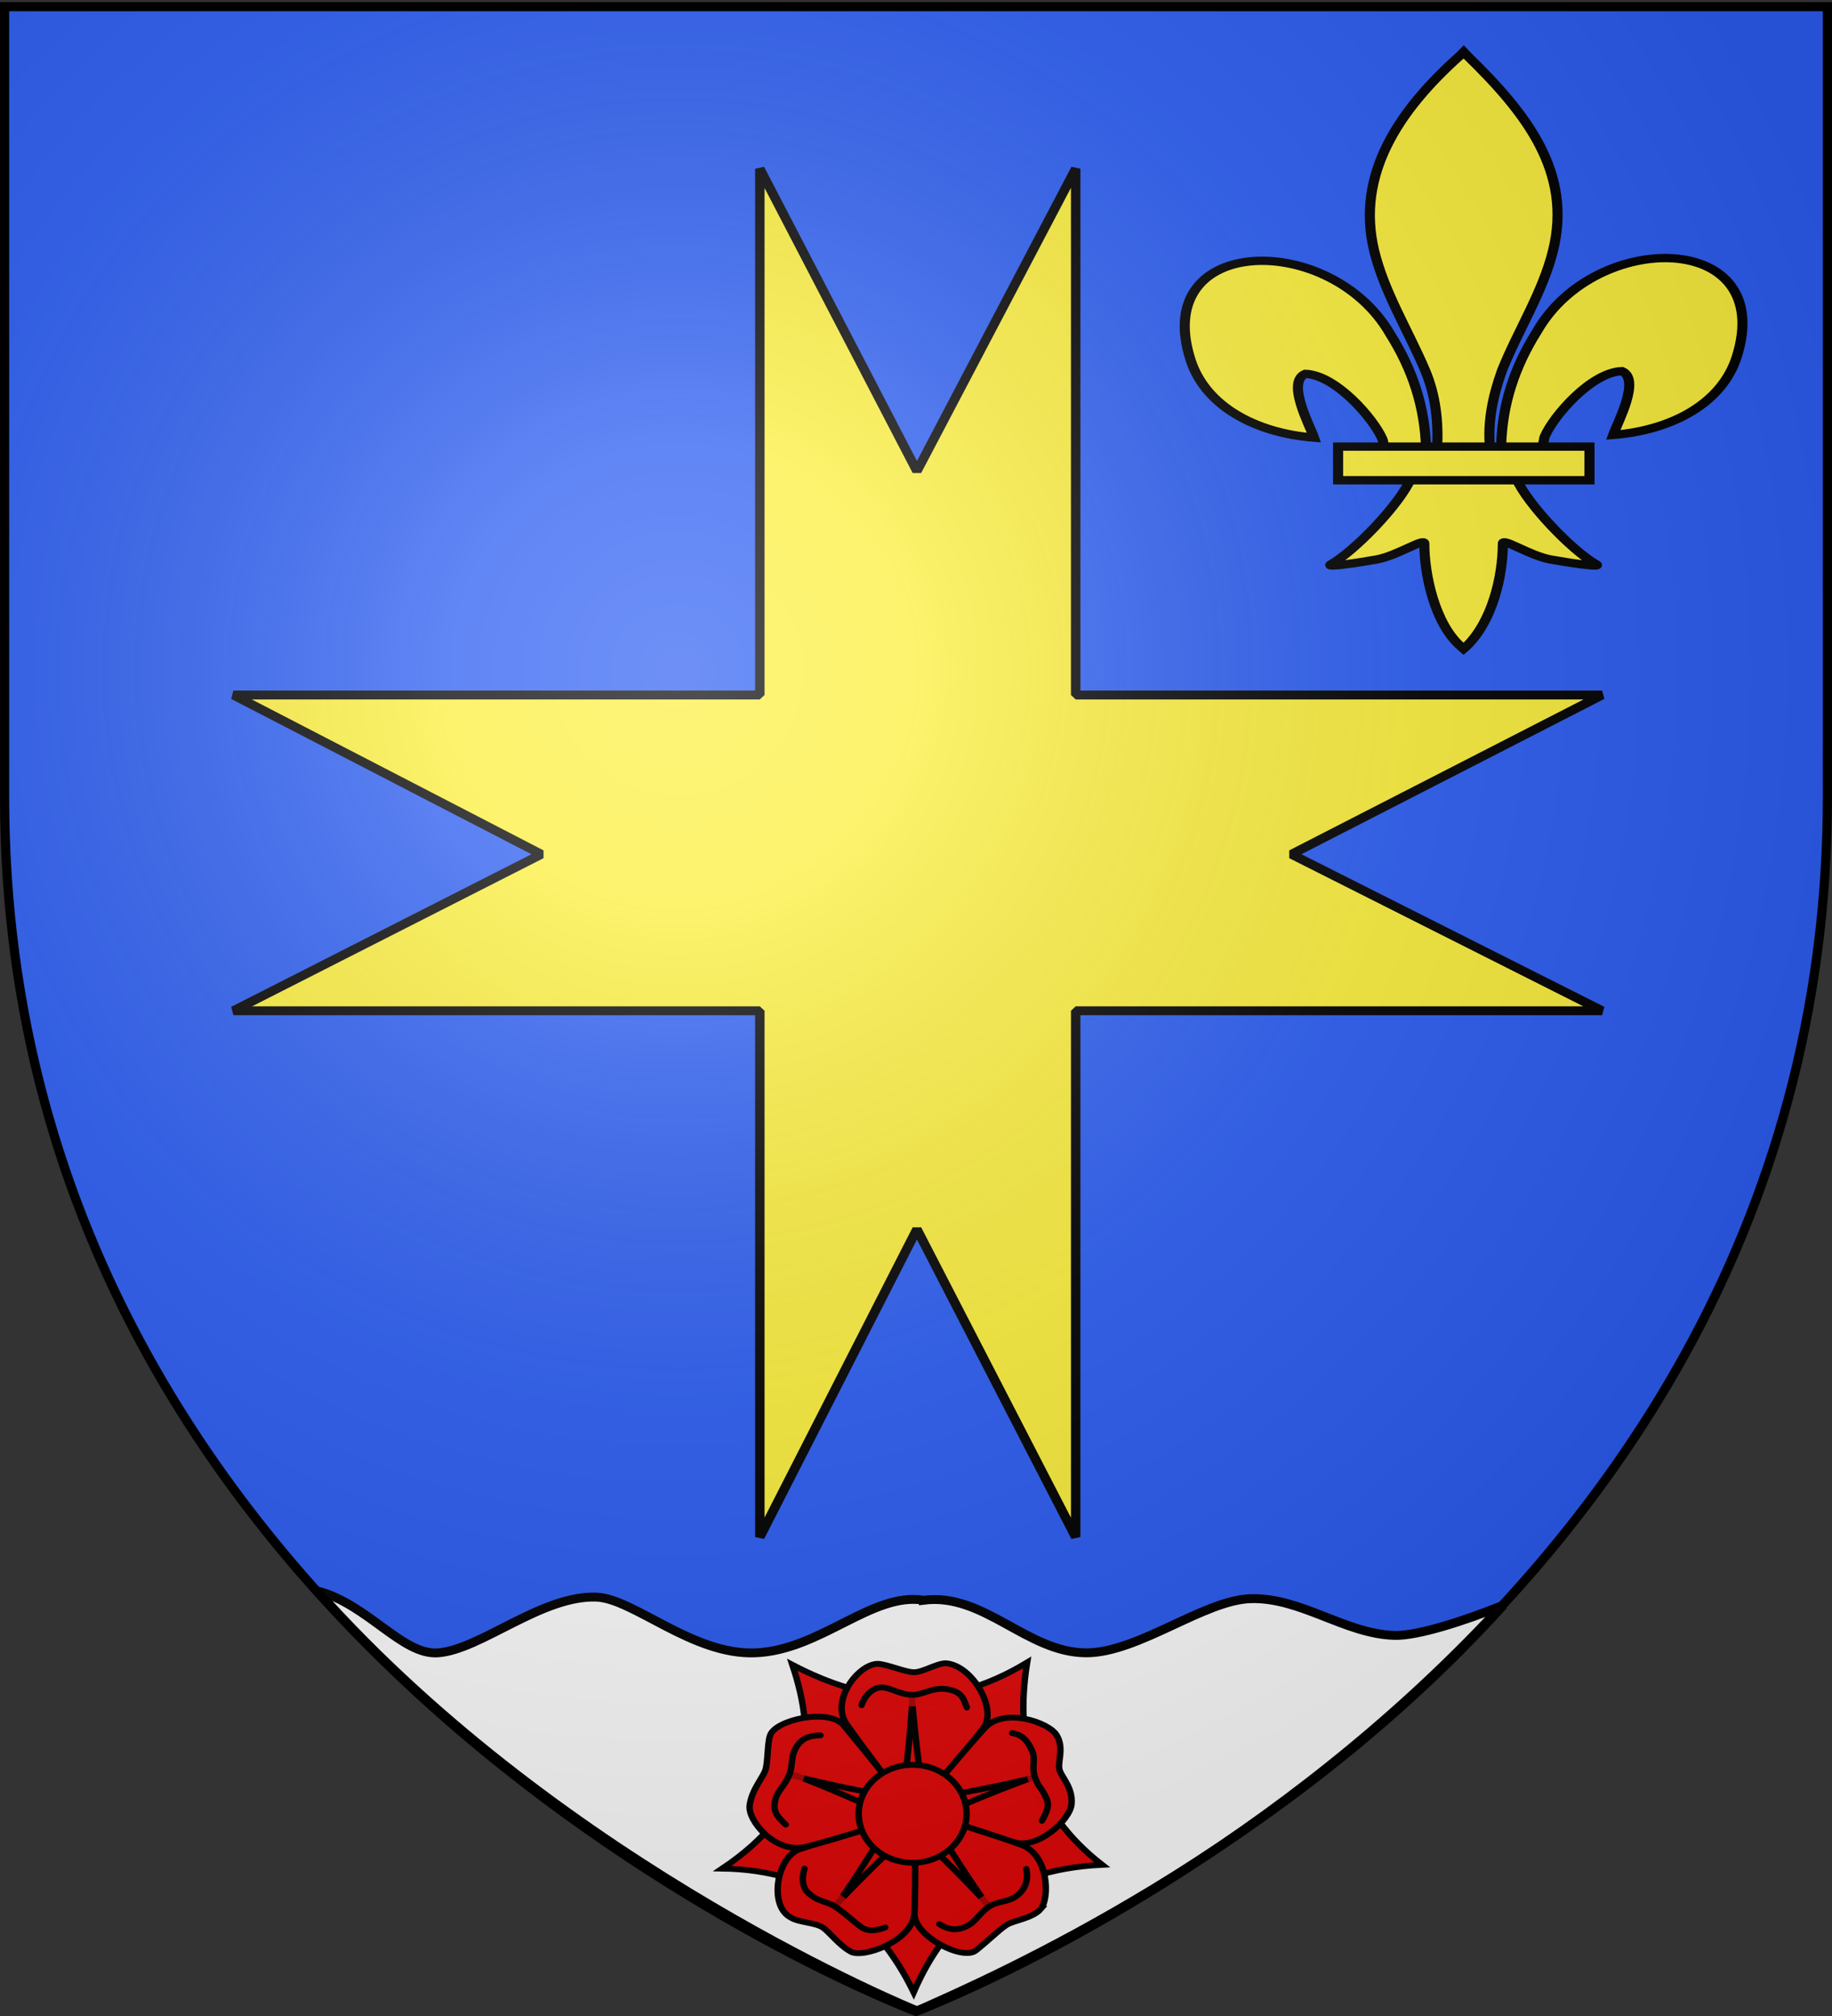 <svg xmlns="http://www.w3.org/2000/svg" xmlns:xlink="http://www.w3.org/1999/xlink" width="600" height="660" version="1.0"><rect width="100%" height="100%" fill="#333333" stroke="none"/><desc>Flag of Canton of Valais (Wallis)</desc><defs><radialGradient xlink:href="#b" id="c" cx="221.445" cy="226.331" r="300" fx="221.445" fy="226.331" gradientTransform="matrix(1.353 0 0 1.349 -77.63 -85.747)" gradientUnits="userSpaceOnUse"/><linearGradient id="b"><stop offset="0" style="stop-color:white;stop-opacity:.314"/><stop offset=".19" style="stop-color:white;stop-opacity:.251"/><stop offset=".6" style="stop-color:#6b6b6b;stop-opacity:.125"/><stop offset="1" style="stop-color:black;stop-opacity:.125"/></linearGradient></defs><g style="display:inline"><path d="M300 658.5s298.5-112.32 298.5-397.772V2.176H1.5v258.552C1.5 546.18 300 658.5 300 658.5" style="fill:#2b5df2;fill-opacity:1;fill-rule:evenodd;stroke:none;stroke-width:1px;stroke-linecap:butt;stroke-linejoin:miter;stroke-opacity:1"/><g style="fill:#fff;fill-opacity:1;stroke:#000;stroke-width:6.059;stroke-miterlimit:4;stroke-dasharray:none;stroke-opacity:1"><g style="fill:#fff;fill-opacity:1;stroke:#000;stroke-width:2.881;stroke-miterlimit:4;stroke-dasharray:none;stroke-opacity:1;display:inline"><path d="M692.18 863.232c-15.745-2.702-31.45 16.197-51.28 17.063-19.15.836-37.136-17.643-48.563-18.063-16.69-.613-35.273 17.027-48.22 18.063-10.905.872-21.454-15.834-36.896-20.094C582.99 950.378 690.188 996.36 690.188 996.36c23.148-10.928 110.65-51.52 178.743-131.496-11.653 4.982-26.1 10.013-33.21 9.78-15.074-.492-28.383-12.317-43.728-11.91-14.23.376-34.394 17.587-50.281 17.562-18.144-.121-31.079-19.563-49.532-17.063z" style="fill:#fff;fill-opacity:1;fill-rule:evenodd;stroke:#000;stroke-width:2.881;stroke-linecap:butt;stroke-linejoin:miter;stroke-miterlimit:4;stroke-dasharray:none;stroke-opacity:1;display:inline" transform="matrix(1.074 0 0 1.01 -440.903 -347.99)"/><g style="fill:#e20909;stroke:#000;stroke-width:14.674;stroke-miterlimit:4;stroke-dasharray:none;stroke-opacity:1;display:inline"><g style="fill:#e20909;stroke:#000;stroke-width:14.674;stroke-miterlimit:4;stroke-dasharray:none;stroke-opacity:1"><path d="M530 390a50 50 0 1 1-100 0 50 50 0 1 1 100 0" style="fill:#e20909;fill-opacity:1;stroke:#000;stroke-width:14.674;stroke-linecap:round;stroke-linejoin:round;stroke-miterlimit:4;stroke-dasharray:none;stroke-opacity:1" transform="matrix(.143 0 0 .13 230.11 543.118)"/><path d="M775 390a295 295 0 1 1-590 0 295 295 0 1 1 590 0" style="fill:#e20909;fill-opacity:1;stroke:#000;stroke-width:14.674;stroke-linecap:round;stroke-linejoin:round;stroke-miterlimit:4;stroke-dasharray:none;stroke-opacity:1" transform="matrix(.143 0 0 .13 230.11 543.118)"/><path d="M743.277-8.82C713.95 189.882 756.022 364.79 915 500.726 680.998 513.408 555.187 639.194 483.44 821.5c-85.37-192.324-223.763-307.39-438.44-311.3C253.66 356.38 261.43 180.241 205.586-2.967 375.044 94.44 551.7 118.655 743.277-8.82z" style="fill:#e20909;fill-opacity:1;stroke:#000;stroke-width:14.674;stroke-linecap:round;stroke-linejoin:miter;marker-start:none;stroke-miterlimit:4;stroke-dasharray:none;stroke-opacity:1" transform="matrix(.143 0 0 .13 230.11 545.41)"/><g style="fill:#e20909;stroke:#000;stroke-width:14.674;stroke-miterlimit:4;stroke-dasharray:none;stroke-opacity:1"><path d="M400.097-5.46c20.506 0 63.64 21.213 84.146 21.213s52.326-22.628 72.832-22.628c61.553 5.292 118.31 116.8 86.267 162.635-31.724 45.378-155.63 221.785-159.806 216.374-11.012-14.266-121.525-174.155-154.15-226.274C292.998 87.73 355.505-3.624 400.097-5.46z" style="fill:#e20909;fill-opacity:1;stroke:#000;stroke-width:14.674;stroke-linecap:round;stroke-linejoin:miter;stroke-miterlimit:4;stroke-dasharray:none;stroke-opacity:1" transform="matrix(.143 0 0 .13 230.11 545.41)"/><path d="M810.791 174.165c18.44 33.172.71 69.645 7.046 89.147s30.48 44.232 27.056 84.903c-3.314 39.356-75.781 112.578-129.007 96.348s-241.061-66.152-237.207-71.795c10.165-14.881 128.079-169.394 167.565-216.527 44.042-52.572 146.107-15.249 164.547 17.924z" style="fill:#e20909;fill-opacity:1;stroke:#000;stroke-width:14.674;stroke-linecap:round;stroke-linejoin:miter;stroke-miterlimit:4;stroke-dasharray:none;stroke-opacity:1" transform="matrix(.143 0 0 .13 230.11 545.41)"/><path d="M774.558 611.754c-18.889 24.312-62.455 28.773-79.045 40.826s-39.8 37.65-69.664 63.944-139.603-35.016-140.62-90.93c-1.008-55.36-5.178-263.671 1.38-261.749 17.294 5.07 186.54 63.808 243.568 86.797 63.608 25.64 64.38 135.369 44.38 161.112z" style="fill:#e20909;fill-opacity:1;stroke:#000;stroke-width:14.674;stroke-linecap:round;stroke-linejoin:miter;stroke-miterlimit:4;stroke-dasharray:none;stroke-opacity:1" transform="matrix(.143 0 0 .13 230.11 545.41)"/><path d="M339.58 719.623c-28.08-17.066-48.333-49.289-64.923-61.342s-55.633-12.45-72.223-24.504c-51.88-28.502-32.566-154.05 20.297-172.296 52.338-18.065 261.776-97.935 261.974-91.104.524 18.014 4.435 192.527.194 253.868-4.73 68.418-117.237 112.444-145.318 95.378z" style="fill:#e20909;fill-opacity:1;stroke:#000;stroke-width:14.674;stroke-linecap:round;stroke-linejoin:miter;stroke-miterlimit:4;stroke-dasharray:none;stroke-opacity:1" transform="matrix(.143 0 0 .13 230.11 545.41)"/><path d="M107.795 351.282c4.465-38.793 29.469-68.93 35.806-88.432s4.549-68.07 10.886-87.573c11.075-39.764 135.033-70.092 168.721-25.454 33.354 44.194 165.55 221.528 159.114 223.828-16.97 6.064-189.043 67.417-248.693 82.34-66.53 16.643-130.348-65.496-125.834-104.71z" style="fill:#e20909;fill-opacity:1;stroke:#000;stroke-width:14.674;stroke-linecap:round;stroke-linejoin:miter;stroke-miterlimit:4;stroke-dasharray:none;stroke-opacity:1" transform="matrix(.143 0 0 .13 230.11 545.41)"/></g><path d="M200 273c0 4 242 64 254 55 11-9 29-252 26-252s20 244 29 254c9 11 252-47 251-50s-226 94-231 106c-4 12 123 221 126 219S495 417 480 418c-12.5 0-178 184-176 187 3 2 131-211 126-223-4-12-226-114-228-109z" style="fill:#e20909;fill-opacity:1;stroke:#000;stroke-width:14.674;stroke-linecap:round;stroke-linejoin:round;stroke-miterlimit:4;stroke-dasharray:none;stroke-opacity:1" transform="matrix(.143 0 0 .13 230.11 545.41)"/><path d="M617 390a137 137 0 1 1-274 0 137 137 0 1 1 274 0z" style="fill:#e20909;fill-opacity:1;stroke:#000;stroke-width:16.304;stroke-linecap:butt;stroke-miterlimit:4;stroke-dasharray:none;stroke-opacity:1" transform="matrix(.129 0 0 .117 236.98 548.18)"/><path d="M364.214 98.825c5.76-21.596 25.085-46.08 47.179-44.74 20.747 1.258 41.21 18.254 68.93 18.66s50.62-24.591 90.723-11.464c23.808 7.793 27.23 23.178 34.14 43.244M708.989 169.092c23.397 3.543 36.968 20.863 46.573 47.22 7.118 19.528-2.426 37.857 5.754 64.346s14.234 23.382 25.987 52.415c7.25 17.91 2.848 30.887-10.06 56.791M741.214 511.187c3.737 17.232 4.106 46.676-22.178 68.037-20.787 16.893-40.57 11.014-63.235 26.98-22.665 15.964-29.148 38.696-54.025 50.709-23.99 11.585-42.352 5.137-59.736-7.035M418.407 658.317c-20.267 8.473-39.756 11.977-56.843-2.093-16.046-13.213-34.455-32.572-56.643-49.194-22.187-16.622-38.106-10.456-63.85-36.612-13.554-13.77-13.813-39.753-7.608-60.049M190.302 399.552c-14.321-16.657-33.43-30.046-22.328-67.644 5.886-19.935 22.063-32.911 31.015-59.15 8.952-26.237 1.596-45.72 17.637-71.642 13.305-21.501 32.146-26.014 53.365-26.385" style="fill:#e20909;fill-opacity:.75;fill-rule:evenodd;stroke:#000;stroke-width:14.674;stroke-linecap:round;stroke-linejoin:miter;stroke-miterlimit:4;stroke-dasharray:none;stroke-opacity:1" transform="matrix(.143 0 0 .13 230.11 545.41)"/></g></g><path d="M642.23 399.238v170.585H481.701l93.884 51.628-93.884 50.723h160.53V842.76l47.904-99.765 48.413 99.765V672.174h160.53l-94.715-50.723 94.714-51.628H738.548V399.238l-48.413 97.999z" style="opacity:1;fill:#fcef3c;fill-opacity:1;fill-rule:evenodd;stroke:#000;stroke-width:2.881;stroke-linejoin:bevel;stroke-miterlimit:4;stroke-dasharray:none;stroke-dashoffset:10;stroke-opacity:1" transform="matrix(1.074 0 0 1.01 -440.903 -347.99)"/><g style="stroke-width:12.746;stroke:#000;stroke-opacity:1;stroke-miterlimit:4;stroke-dasharray:none"><path d="M407.03 608.7c1.424-61.957 16.75-119.54 45.289-174.11 74.714-157.185 302.92-153.431 252.615 38.812-18.537 70.84-81.509 112.474-156.319 119.615 5.4-18.665 35.1-84.652 11.125-97.562-38.339 1.449-85.945 67.706-97.393 99.301-1.653 4.536-1.19 9.778-3.036 14.24" style="opacity:1;fill:#fcef3c;fill-opacity:1;fill-rule:evenodd;stroke:#000;stroke-width:12.746;stroke-linecap:butt;stroke-linejoin:miter;stroke-miterlimit:4;stroke-dasharray:none;stroke-opacity:1;display:inline" transform="matrix(.259 0 0 .214 386.233 15.482)"/><g style="opacity:1;stroke-width:12.746;display:inline;stroke:#000;stroke-opacity:1;stroke-miterlimit:4;stroke-dasharray:none"><g style="fill:#fcef3c;fill-opacity:1;stroke:#000;stroke-width:12.746;stroke-miterlimit:4;stroke-dasharray:none;stroke-opacity:1"><path d="M350.523 657.372c-1.425-61.956-16.751-119.54-45.29-174.108-74.714-157.186-302.92-153.432-252.615 38.81 18.537 70.84 81.509 112.475 156.319 119.616-5.4-18.665-35.1-84.652-11.124-97.562 38.338 1.449 85.944 67.705 97.392 99.301 1.653 4.536 1.19 9.778 3.036 14.24" style="fill:#fcef3c;fill-opacity:1;fill-rule:evenodd;stroke:#000;stroke-width:12.746;stroke-linecap:butt;stroke-linejoin:miter;stroke-miterlimit:4;stroke-dasharray:none;stroke-opacity:1" transform="matrix(.259 0 0 .214 376.247 5.954)"/><path d="M393.626 57.12c-78.714 84.85-131.565 182.962-108.781 298.031 12.57 63.484 43.041 122.28 64.53 183.438 13.437 38.37 16.873 78.452 15.282 118.781h66.781c-3.196-40.626 3.807-79.998 15.282-118.781 20.474-61.538 51.625-119.906 64.53-183.438 24.129-118.779-32.506-208.36-108.437-297.656l-4.64-5.918z" style="fill:#fcef3c;fill-opacity:1;fill-rule:nonzero;stroke:#000;stroke-width:12.746;stroke-linecap:butt;stroke-linejoin:miter;stroke-miterlimit:4;stroke-dasharray:none;stroke-opacity:1" transform="matrix(.259 0 0 .214 376.247 5.954)"/><path d="M331.345 704.401c-13.962 39.13-70.889 110.792-101.125 131.22-7.843 5.297 37.486-3.052 57.78-7.5 26.62-5.835 61.218-34.198 60.407-24.188-.075 45.838 12.811 122.324 46.406 157.468l3.182 3.388 3.287-3.388c33.578-39.17 46.238-108.042 46.406-157.468-.81-10.01 33.788 18.353 60.407 24.187 20.295 4.449 65.623 12.798 57.78 7.5-30.236-20.427-87.131-92.089-101.093-131.219z" style="fill:#fcef3c;fill-opacity:1;fill-rule:evenodd;stroke:#000;stroke-width:12.746;stroke-linecap:butt;stroke-linejoin:miter;stroke-miterlimit:4;stroke-dasharray:none;stroke-opacity:1" transform="matrix(.259 0 0 .214 376.247 5.954)"/><path d="M239.352 655.379H557.24v51.503H239.352z" style="fill:#fcef3c;fill-opacity:1;stroke:#000;stroke-width:12.746;stroke-miterlimit:4;stroke-dasharray:none;stroke-opacity:1" transform="matrix(.259 0 0 .214 376.247 5.954)"/></g></g></g></g></g></g><path d="M300 658.5s298.5-112.32 298.5-397.772V2.176H1.5v258.552C1.5 546.18 300 658.5 300 658.5" style="opacity:1;fill:url(#c);fill-opacity:1;fill-rule:evenodd;stroke:none;stroke-width:1px;stroke-linecap:butt;stroke-linejoin:miter;stroke-opacity:1"/><path d="M300 658.5S1.5 546.18 1.5 260.728V2.176h597v258.552C598.5 546.18 300 658.5 300 658.5z" style="opacity:1;fill:none;fill-opacity:1;fill-rule:evenodd;stroke:#000;stroke-width:3;stroke-linecap:butt;stroke-linejoin:miter;stroke-miterlimit:4;stroke-dasharray:none;stroke-opacity:1"/></svg>